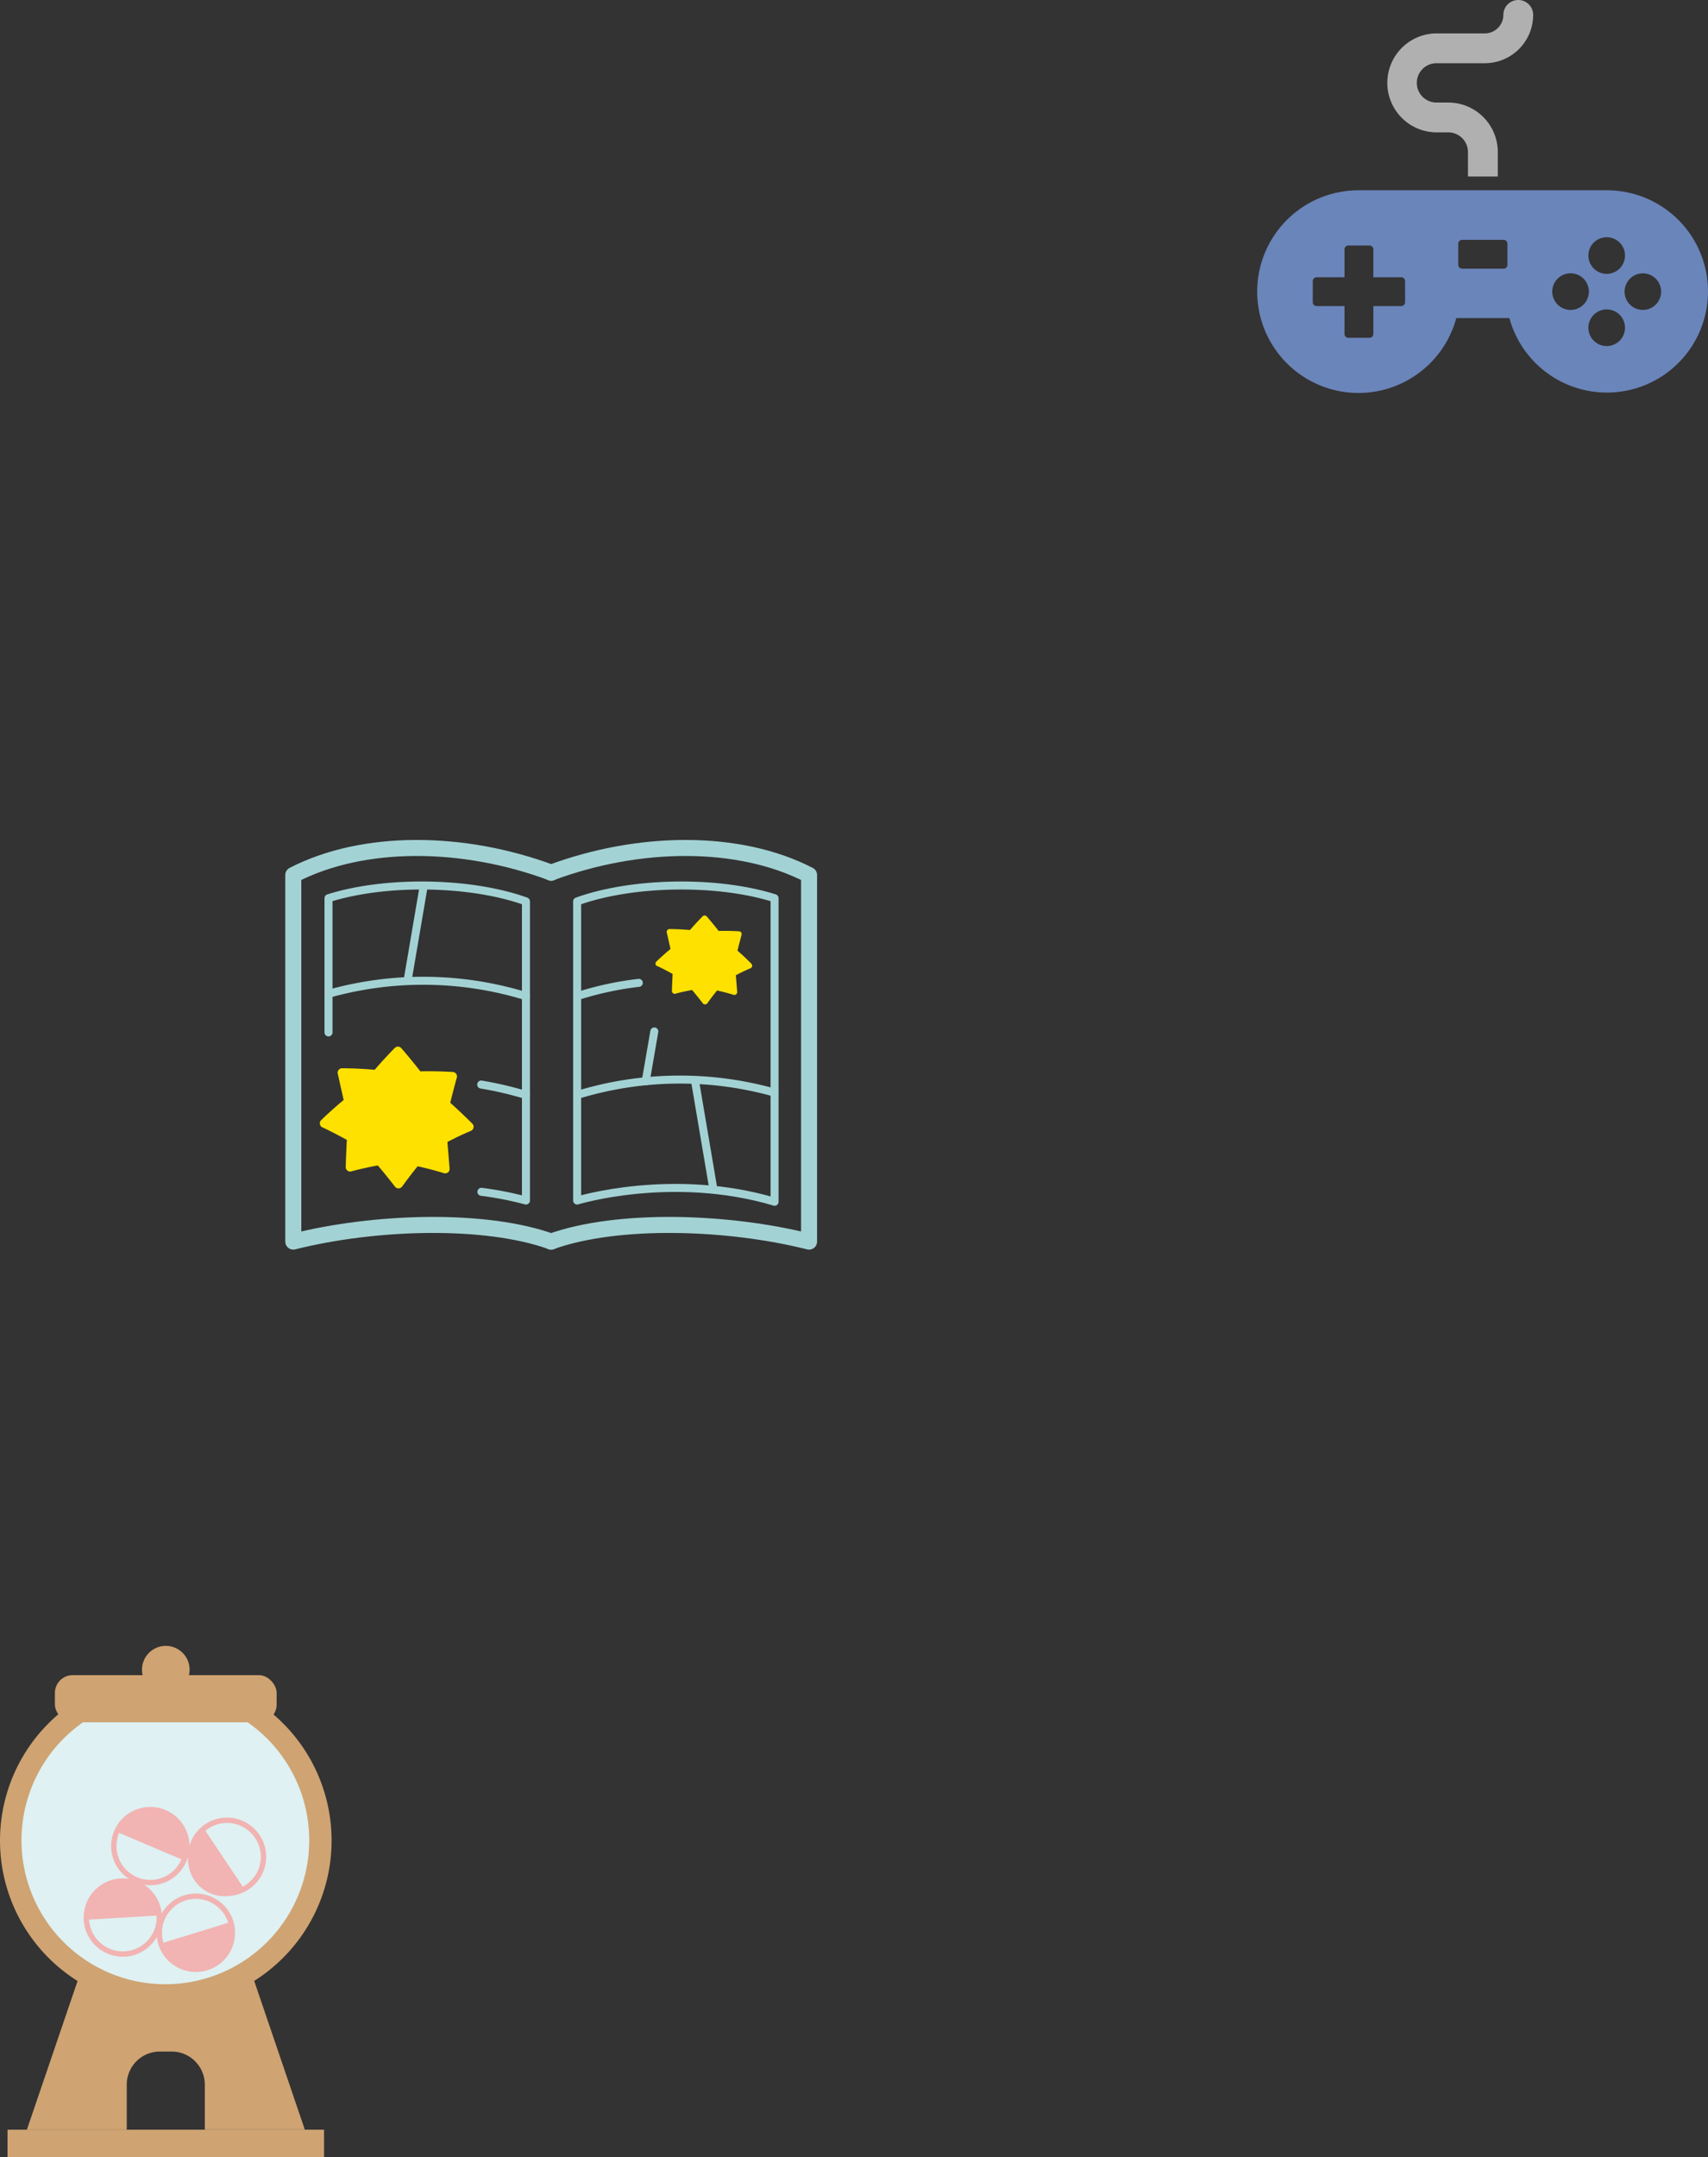 <svg xmlns="http://www.w3.org/2000/svg" width="319.994" height="404" viewBox="0 0 319.994 404"><rect x="0" y="0" width="319.994" height="404" fill="#333333" stroke="none"/><g transform="translate(-1244.953 -4566)"><path d="M243.749,26.91H197.318a18.978,18.978,0,1,0,18.236,23.931H225.5A18.941,18.941,0,1,0,243.735,26.91ZM205.965,47.874a.712.712,0,0,1-.715.715h-5.231V53.82a.712.712,0,0,1-.715.715h-3.973a.712.712,0,0,1-.715-.715V48.589h-5.231a.712.712,0,0,1-.715-.715v-3.96a.712.712,0,0,1,.715-.715h5.231V37.968a.712.712,0,0,1,.715-.715H199.3a.712.712,0,0,1,.715.715V43.2h5.231a.712.712,0,0,1,.715.715Zm19.176-7.006a.712.712,0,0,1-.715.715H216.64a.712.712,0,0,1-.715-.715v-3.96a.712.712,0,0,1,.715-.715h7.787a.712.712,0,0,1,.715.715ZM243.735,35.7a3.43,3.43,0,1,1-3.43,3.43A3.43,3.43,0,0,1,243.735,35.7Zm-6.767,13.614a3.43,3.43,0,1,1,3.43-3.43,3.43,3.43,0,0,1-3.43,3.43Zm6.767,6.767a3.43,3.43,0,1,1,3.43-3.43,3.43,3.43,0,0,1-3.43,3.43Zm6.767-6.767a3.424,3.424,0,1,1,2.426-1,3.43,3.43,0,0,1-2.426,1Z" transform="translate(1302.233 4574.728)" fill="#6a85ba"/><path d="M205.95,11.84h9.005a9.069,9.069,0,0,0,9.058-9.045,2.794,2.794,0,1,0-5.589,0,3.462,3.462,0,0,1-3.47,3.456h-9a9.27,9.27,0,0,0,0,18.541h2.159a3.691,3.691,0,0,1,3.682,3.682v4.582h5.589V28.473a9.28,9.28,0,0,0-9.27-9.27h-2.16a3.682,3.682,0,1,1,0-7.363Z" transform="translate(1308.182 4566)" fill="#b0b0b0"/><path d="M46.57,152.738V127.6c10.727-3.39,26.672-3.125,36.989.6v56.019a62.437,62.437,0,0,0-8.343-1.629" transform="translate(1259.93 4606.614)" fill="none" stroke="#a3d2d4" stroke-linecap="round" stroke-linejoin="round" stroke-width="1.5"/><path d="M46.6,141.126a65.633,65.633,0,0,1,36.936.45" transform="translate(1259.94 4610.982)" fill="none" stroke="#a3d2d4" stroke-linecap="round" stroke-linejoin="round" stroke-width="1.5"/><path d="M68.2,153.37a66.867,66.867,0,0,1,8.343,1.947" transform="translate(1266.905 4615.742)" fill="none" stroke="#a3d2d4" stroke-linecap="round" stroke-linejoin="round" stroke-width="1.5"/><line x1="2.94" y2="17.243" transform="translate(1321.306 4732.442)" fill="none" stroke="#a3d2d4" stroke-linecap="round" stroke-linejoin="round" stroke-width="1.5"/><path d="M118.8,184.456V127.6c-10.727-3.39-26.672-3.125-36.989.6v56.019s17.839-5.456,36.989.225Z" transform="translate(1271.268 4606.614)" fill="none" stroke="#a3d2d4" stroke-linecap="round" stroke-linejoin="round" stroke-width="1.5"/><path d="M93.345,138.99a60.537,60.537,0,0,0-11.535,2.49" transform="translate(1271.285 4611.079)" fill="none" stroke="#a3d2d4" stroke-linecap="round" stroke-linejoin="round" stroke-width="1.5"/><path d="M118.756,155.1a65.633,65.633,0,0,0-36.936.45" transform="translate(1271.271 4615.513)" fill="none" stroke="#a3d2d4" stroke-linecap="round" stroke-linejoin="round" stroke-width="1.5"/><line x1="1.616" y2="9.35" transform="translate(1365.925 4759.167)" fill="none" stroke="#a3d2d4" stroke-linecap="round" stroke-linejoin="round" stroke-width="1.5"/><line x2="3.311" y2="19.507" transform="translate(1375.178 4768.516)" fill="none" stroke="#a3d2d4" stroke-linecap="round" stroke-linejoin="round" stroke-width="1.5"/><path d="M89.945,124.544c-16.488-6.132-35.187-6.357-48.365.437v68.653c15.177-3.814,35.77-4.5,48.365,0" transform="translate(1258.32 4604.892)" fill="none" stroke="#a3d2d4" stroke-linecap="round" stroke-linejoin="round" stroke-width="3"/><path d="M78.1,124.544c16.488-6.132,35.187-6.357,48.365.437v68.653c-15.177-3.814-35.77-4.5-48.365,0" transform="translate(1270.066 4604.892)" fill="none" stroke="#a3d2d4" stroke-linecap="round" stroke-linejoin="round" stroke-width="3"/><path d="M45.817,163.121c1.536.728,3.072,1.523,4.582,2.357-.093,1.7-.159,3.4-.212,5.072a.829.829,0,0,0,.318.675.807.807,0,0,0,.728.146c1.629-.437,3.3-.808,4.966-1.112,1.1,1.3,2.185,2.635,3.218,3.973a.793.793,0,0,0,.675.318h.119a.9.9,0,0,0,.543-.331c.927-1.3,1.907-2.569,2.9-3.8,1.655.358,3.311.795,4.927,1.285a.841.841,0,0,0,.768-.146.821.821,0,0,0,.3-.715l-.411-4.979c1.444-.755,2.914-1.457,4.4-2.079a.825.825,0,0,0,.49-.609.8.8,0,0,0-.225-.742c-1.338-1.338-2.728-2.662-4.132-3.907.384-1.563.795-3.152,1.232-4.728a.787.787,0,0,0-.132-.7.83.83,0,0,0-.622-.344c-2.013-.119-4.052-.159-6.079-.119-1.152-1.47-2.344-2.927-3.562-4.331a.863.863,0,0,0-.608-.3.829.829,0,0,0-.622.252c-1.3,1.311-2.556,2.688-3.774,4.092-2.026-.185-4.079-.278-6.1-.291a.835.835,0,0,0-.649.318.8.8,0,0,0-.159.7L49.8,158c-1.444,1.205-2.861,2.463-4.211,3.774a.805.805,0,0,0-.238.742.837.837,0,0,0,.464.622Z" transform="translate(1259.537 4614.003)" fill="#ffe100"/><path d="M93.239,138.929c.967.464,1.934.954,2.874,1.483-.053,1.059-.106,2.132-.132,3.178a.539.539,0,0,0,.2.424.493.493,0,0,0,.464.093c1.02-.278,2.066-.5,3.112-.689.689.808,1.364,1.655,2.013,2.49a.5.5,0,0,0,.424.2h.079a.531.531,0,0,0,.344-.212c.583-.808,1.192-1.616,1.828-2.384,1.033.225,2.079.5,3.086.808a.518.518,0,0,0,.477-.093.535.535,0,0,0,.2-.45l-.252-3.125c.9-.477,1.828-.914,2.755-1.311a.5.5,0,0,0,.3-.384.537.537,0,0,0-.146-.464c-.834-.848-1.708-1.669-2.6-2.45.238-.98.5-1.973.768-2.967a.562.562,0,0,0-.079-.437.484.484,0,0,0-.4-.212c-1.258-.079-2.543-.106-3.814-.066-.715-.914-1.47-1.828-2.225-2.715a.589.589,0,0,0-.384-.185.561.561,0,0,0-.4.159c-.808.821-1.6,1.682-2.371,2.569-1.271-.119-2.556-.172-3.827-.185a.514.514,0,0,0-.411.2.525.525,0,0,0-.106.437l.7,3.086c-.9.755-1.8,1.549-2.649,2.371a.546.546,0,0,0-.159.464.489.489,0,0,0,.291.384Z" transform="translate(1274.856 4607.988)" fill="#ffe100"/><path d="M37.143,308.824V300.4a6.212,6.212,0,0,0-6.224-6.2h-2.2a6.2,6.2,0,0,0-6.2,6.2v8.423H3.81l9.5-27.851,1.165-3.43a27.525,27.525,0,0,0,30.751-.013l1.165,3.43,9.482,27.851H37.157Z" transform="translate(1246.182 4656.011)" fill="#cfa372"/><rect width="59.303" height="5.152" transform="translate(1246.363 4964.848)" fill="#cfa372"/><path d="M31.069,236.83a31.062,31.062,0,1,0,31.062,31.062A31.062,31.062,0,0,0,31.069,236.83Zm15.389,53.887V290.7Z" transform="translate(1244.946 4642.811)" fill="#cfa372"/><path d="M27.785,270.394a26.953,26.953,0,1,1,0,.011Z" transform="translate(1221.194 4640.253)" fill="#dff1f2"/><rect width="41.544" height="8.833" rx="3.33" transform="translate(1255.236 4879.72)" fill="#cfa372"/><path d="M29.1,265.409l-12.59-5.337a6.839,6.839,0,0,1,12.59,5.337Z" transform="translate(1250.301 4648.996)" fill="#f2b3b3"/><path d="M25.608,256.443a6.835,6.835,0,1,0,3.673,3.731,6.839,6.839,0,0,0-3.673-3.731Z" transform="translate(1250.168 4648.996)" fill="none" stroke="#f2b3b3" stroke-miterlimit="10" stroke-width="1"/><path d="M25.608,256.443a6.835,6.835,0,1,0,3.673,3.731,6.839,6.839,0,0,0-3.673-3.731Z" transform="translate(1264.537 4650.996)" fill="none" stroke="#f2b3b3" stroke-miterlimit="10" stroke-width="1"/><path d="M25.877,272.446l-13.654.808a6.839,6.839,0,1,1,13.654-.808Z" transform="translate(1248.907 4652.275)" fill="#f2b3b3"/><path d="M18.646,266.023a6.834,6.834,0,1,0,4.947,1.712,6.839,6.839,0,0,0-4.947-1.712Z" transform="translate(1248.907 4652.275)" fill="none" stroke="#f2b3b3" stroke-miterlimit="10" stroke-width="1"/><path d="M22.773,275.826,35.844,271.8a6.845,6.845,0,1,1-13.084,4.026Z" transform="translate(1252.328 4654.152)" fill="#f2b3b3"/><path d="M31.4,281.539a6.845,6.845,0,1,0-8.555-4.529,6.845,6.845,0,0,0,8.555,4.529Z" transform="translate(1252.257 4652.969)" fill="none" stroke="#f2b3b3" stroke-miterlimit="10" stroke-width="1"/><path d="M29.665,258.7l7.615,11.363a6.848,6.848,0,1,1-7.628-11.376Z" transform="translate(1253.581 4649.9)" fill="#f2b3b3"/><circle cx="4.463" cy="4.463" r="4.463" transform="translate(1271.552 4874.237)" fill="#cfa372"/></g></svg>